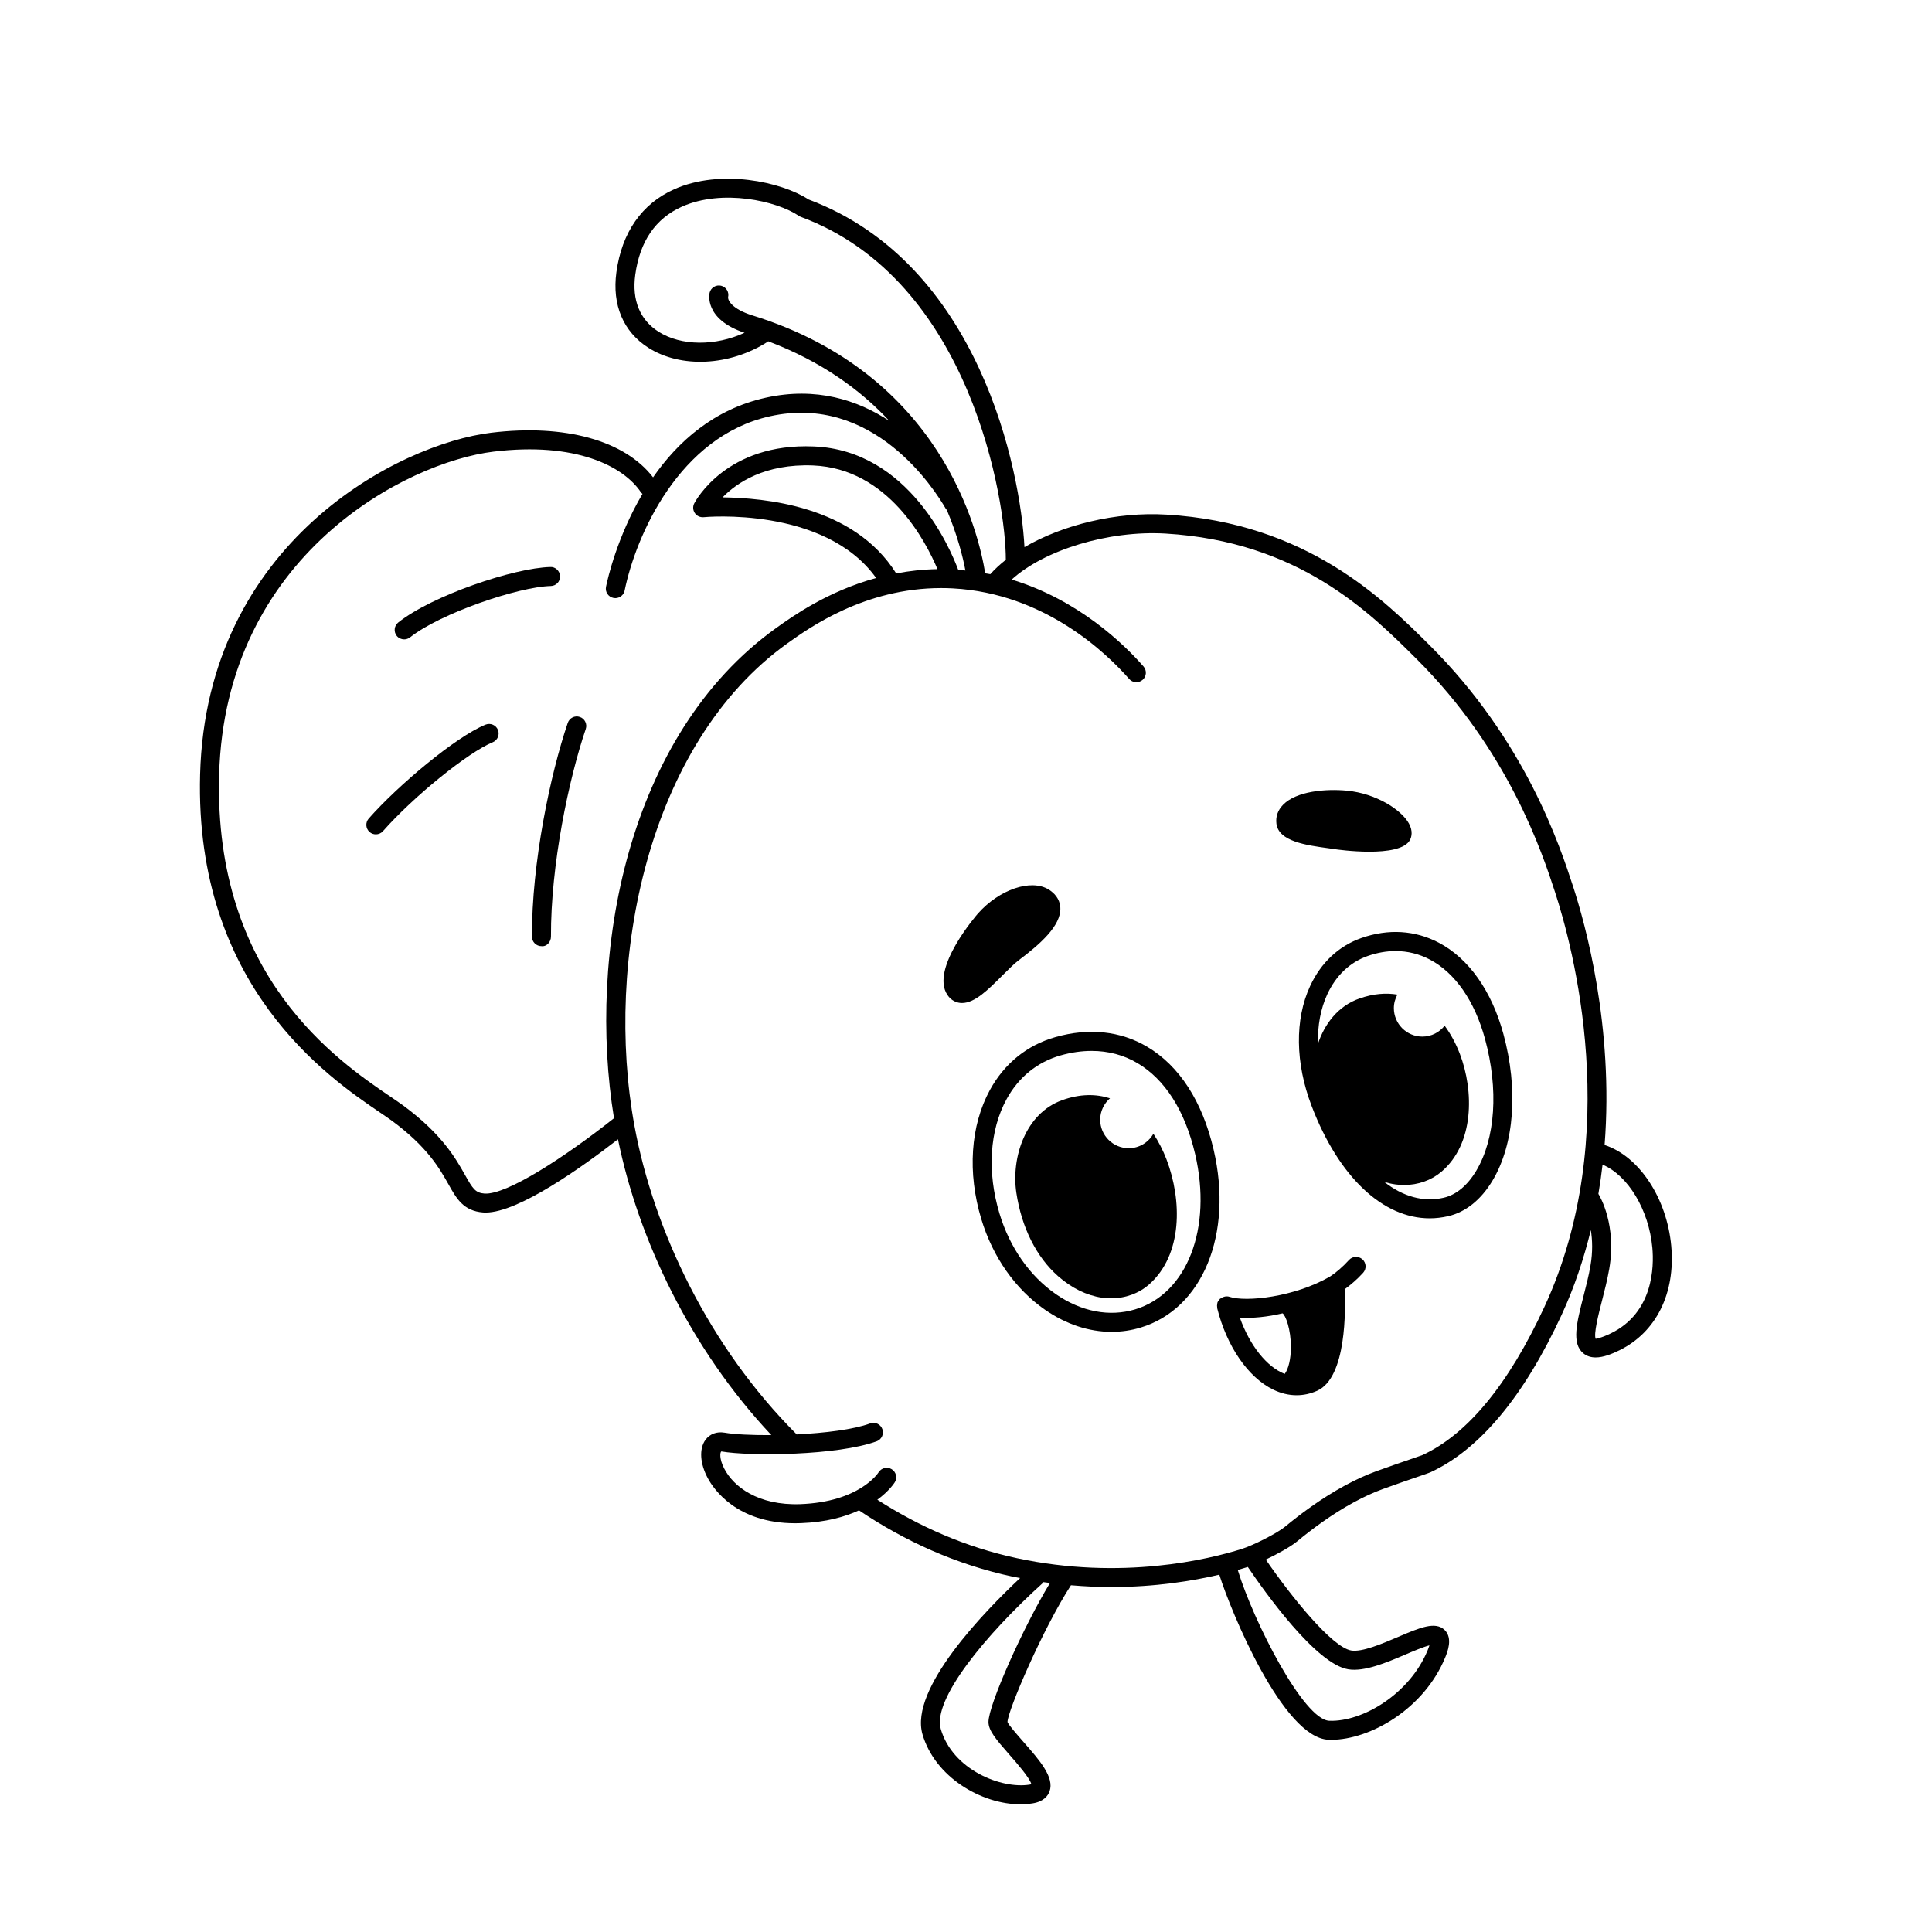 <?xml version="1.0" encoding="UTF-8"?>
<!-- Uploaded to: SVG Repo, www.svgrepo.com, Generator: SVG Repo Mixer Tools -->
<svg fill="#000000" width="800px" height="800px" version="1.1" viewBox="144 144 512 512" xmlns="http://www.w3.org/2000/svg">
 <g>
  <path d="m251.11 313.44c0.551 0 1.102-0.18 1.566-0.543 7.969-6.34 28.707-13.406 37.297-13.602 1.391-0.031 2.492-1.184 2.457-2.578-0.035-1.395-1.273-2.551-2.578-2.457-9.609 0.223-31.297 7.531-40.309 14.695-1.09 0.867-1.27 2.453-0.406 3.543 0.496 0.621 1.23 0.941 1.973 0.941z"/>
  <path d="m272.66 336.04c-7.969 3.281-23.18 16.078-30.945 24.887-0.922 1.047-0.82 2.637 0.223 3.559 0.48 0.422 1.074 0.629 1.668 0.629 0.695 0 1.391-0.289 1.891-0.852 8.082-9.176 22.488-20.848 29.086-23.562 1.285-0.527 1.898-2 1.371-3.289-0.535-1.285-2.004-1.895-3.293-1.371z"/>
  <path d="m297.66 334c-1.316-0.457-2.746 0.258-3.195 1.57-4.629 13.598-9.574 37.129-9.492 56.668 0.004 1.387 1.133 2.508 2.519 2.508 1.387 0.176 2.523-1.137 2.519-2.527-0.082-18.957 4.727-41.812 9.219-55.027 0.449-1.312-0.258-2.746-1.57-3.191z"/>
  <path d="m586.9 474.25c-1.152-12.746-8.543-23.859-17.668-26.812 2.465-31.301-5.09-58.566-8.41-68.695-3.438-10.52-12.57-38.465-37.918-63.711-12.191-12.148-32.598-32.469-69.805-34.656-13.25-0.797-27.469 2.695-37.605 8.625-1.059-20.297-11.875-75.164-57.223-92.141-7.18-4.691-23.32-8.191-35.609-2.699-8.578 3.828-13.875 11.43-15.312 21.98-1.18 8.68 1.824 15.785 8.465 20.016 8.637 5.496 21.637 4.848 31.625-1.582 0.055-0.035 0.082-0.09 0.133-0.133 14.121 5.336 24.512 12.93 32.109 21.109-8.387-5.508-19.348-9.125-32.758-6.152-13.852 3.078-23.371 11.777-29.855 21.105-7.5-9.75-23.316-14.199-42.906-11.824-24.449 2.969-75.484 29.004-77.133 90.551-1.5 56.184 34.164 80.414 47.59 89.535 1.301 0.883 2.414 1.637 3.281 2.277 9.402 6.926 12.609 12.652 14.957 16.82 2.121 3.785 3.961 7.055 9.176 7.457 0.215 0.016 0.438 0.023 0.664 0.023 8.742 0 25.66-12.113 35.07-19.422 5.422 26.621 19.285 55.656 40.652 78.402-5.231 0.035-9.824-0.195-12.41-0.648-2.062-0.352-3.918 0.336-5.059 1.91-1.703 2.359-1.473 6.238 0.609 10.133 1.531 2.863 7.629 11.961 23.172 11.961 0.5 0 1.008-0.012 1.523-0.031 6.625-0.246 11.645-1.656 15.391-3.387 12.086 8.133 25.664 14.344 40.793 17.59 0.641 0.137 1.258 0.223 1.898 0.348-9.41 8.828-29.383 29.328-25.867 41.414 3.309 11.367 15.664 18.547 25.953 18.547 1.109 0 2.191-0.086 3.238-0.25 2.934-0.48 4.051-1.996 4.481-3.18 1.328-3.707-2.641-8.238-6.848-13.027-1.621-1.848-4.07-4.637-4.301-5.356 0.066-3.019 9.355-24.707 16.82-36.238 3.664 0.309 7.227 0.48 10.609 0.48 11.785 0 21.676-1.637 28.707-3.285 3.039 9.684 16.898 43.363 28.996 43.754 0.211 0.004 0.418 0.012 0.629 0.012 10.363 0 24.652-8.191 30.242-21.828 0.57-1.387 2.082-5.066-0.121-7.246-2.449-2.418-6.621-0.645-12.383 1.82-4.246 1.812-9.543 4.07-12.402 3.586-5.113-0.852-15.965-14.383-22.645-24.098 3.176-1.496 6.621-3.426 8.395-4.891 3.492-2.891 8.926-7.031 14.984-10.309 2.691-1.457 5.188-2.602 7.648-3.492 3.699-1.344 7.125-2.516 9.426-3.305 1.742-0.594 2.891-0.996 3.152-1.117 13.062-6.039 24.766-20.066 34.777-41.695 3.445-7.445 5.918-15 7.758-22.504 0.414 2.559 0.543 5.738-0.098 9.441-0.457 2.66-1.168 5.438-1.859 8.121-1.789 6.988-3.203 12.504-0.012 15.105 0.953 0.777 2.07 1.078 3.25 1.078 2.07 0 4.336-0.934 6.289-1.891 9.734-4.773 14.875-15.094 13.742-27.598zm-243.5-246.66c-5.352-1.664-6.539-3.969-6.445-4.832 0.324-1.355-0.516-2.715-1.863-3.039-1.34-0.312-2.715 0.516-3.039 1.863-0.07 0.289-1.508 7.004 9.262 10.609-7.703 3.543-16.785 3.543-22.789-0.277-4.953-3.152-7.094-8.375-6.176-15.09 1.203-8.855 5.367-14.934 12.375-18.062 10.621-4.75 25.07-1.57 30.988 2.445 0.168 0.109 0.348 0.207 0.539 0.277 45.246 16.738 54.352 75.859 54.297 90.863-1.531 1.211-2.922 2.481-4.102 3.812-0.441-0.09-0.91-0.145-1.359-0.23-1.762-10.996-11.68-52.824-61.688-68.34zm-70.98 232.72c-2.418-0.188-3.117-1.25-5.164-4.898-2.422-4.316-6.086-10.844-16.363-18.414-0.91-0.672-2.074-1.465-3.438-2.387-14.008-9.516-46.812-31.805-45.383-85.238 1.559-58.262 49.66-82.887 72.711-85.68 21.758-2.648 34.457 3.848 39.086 10.797 0.105 0.16 0.262 0.266 0.395 0.395-6.676 11.297-9.211 22.383-9.664 24.605-0.281 1.367 0.598 2.695 1.961 2.973 0.172 0.035 0.344 0.051 0.508 0.051 1.168 0 2.223-0.82 2.465-2.012 3.004-14.641 14.488-40.84 38.492-46.176 27.426-6.102 43.66 19.355 46.633 24.52 0.066 0.117 0.176 0.191 0.258 0.293 2.816 6.691 4.246 12.426 4.926 16.047-0.629-0.066-1.258-0.133-1.906-0.176-2.023-5.457-13.039-31.66-38.246-32.691-23.109-1.004-31.363 14.414-31.703 15.07-0.43 0.82-0.371 1.812 0.145 2.578 0.52 0.766 1.375 1.168 2.344 1.094 0.316-0.047 32.078-2.961 45.711 16.113-12.852 3.527-22.082 10.102-26.426 13.203-39.805 28.465-50.109 86.629-43.047 129.96-13.082 10.371-28.453 20.344-34.293 19.973zm109.08-164.35c-11.348-18.113-35.23-19.996-46.012-20.152 3.727-3.824 11.164-8.961 24-8.453 19.906 0.816 29.867 20.117 32.953 27.473-3.852 0.059-7.492 0.48-10.941 1.133zm24.457 304.39c0 2.242 1.906 4.516 5.559 8.676 1.914 2.188 5.367 6.117 5.812 7.812-0.117 0.031-0.266 0.07-0.469 0.102-7.488 1.215-20.398-3.91-23.543-14.723-2.273-7.805 11.891-25.004 26.922-38.594 0.109-0.102 0.168-0.23 0.258-0.348 0.594 0.086 1.176 0.145 1.762 0.227-7.106 11.73-16.301 32.277-16.301 36.848zm95.305-13.973c4.324 0.719 10.102-1.742 15.211-3.918 1.969-0.84 4.719-2.012 6.34-2.422-0.102 0.332-0.246 0.762-0.469 1.293-4.734 11.543-17.191 19.016-26.047 18.695-6.828-0.223-20.164-26.434-24.277-39.969 0.973-0.277 1.844-0.539 2.606-0.777 0.02-0.004 0.039-0.016 0.059-0.02 4.465 6.606 18.043 25.699 26.578 27.117zm52-95.996c-9.496 20.516-20.375 33.715-32.285 39.223-0.297 0.121-1.273 0.453-2.711 0.945-2.328 0.797-5.785 1.977-9.516 3.336-2.695 0.977-5.414 2.223-8.324 3.793-6.414 3.473-12.133 7.82-15.801 10.855-2.238 1.855-8.59 5.023-11.523 5.945-8.645 2.731-31.77 8.418-59.602 2.457-13.621-2.918-25.922-8.387-36.996-15.492 3.168-2.328 4.523-4.453 4.641-4.644 0.719-1.18 0.344-2.707-0.832-3.438-1.168-0.73-2.719-0.367-3.461 0.801-0.207 0.324-5.18 7.879-20.781 8.457-11.148 0.387-17.68-4.613-20.156-9.453-1.34-2.609-1.102-4.324-0.754-4.519 7.656 1.324 30.84 1.098 41.172-2.691 1.305-0.48 1.977-1.926 1.496-3.234-0.48-1.305-1.918-1.977-3.234-1.496-4.434 1.629-12.02 2.539-19.457 2.91-23.172-23.137-37.918-54.059-43.012-81.828-7.965-43.414 3.414-101.27 40.582-127.84 5.719-4.09 20.449-14.625 40.699-14.625 1.039 0 2.086 0.023 3.148 0.086 24.305 1.309 40.75 17.227 46.691 24.012 0.918 1.047 2.508 1.148 3.559 0.23 1.047-0.918 1.152-2.508 0.23-3.559-5.031-5.75-17.121-17.617-34.934-23.023 8.637-7.859 25.633-13.059 40.719-12.195 35.301 2.082 54.105 20.809 66.543 33.199 24.488 24.391 33.352 51.5 36.738 61.848 4.66 14.281 18.258 64.363-2.84 109.94zm17.684 6.945c-2.902 1.422-4 1.387-4.07 1.48-0.594-1.258 0.746-6.508 1.641-10 0.715-2.781 1.449-5.656 1.945-8.508 2.016-11.645-2.434-19.195-2.871-19.906 0.441-2.606 0.812-5.184 1.102-7.75 6.723 2.836 12.281 11.93 13.199 22.066 0.445 4.969 0.281 17.113-10.945 22.617z"/>
  <path d="m501.5 477.91c-1.586 1.758-3.496 3.41-5.023 4.383-9.359 5.445-22.262 6.832-26.676 5.367-0.398-0.133-0.797-0.125-1.184-0.059-0.121 0.02-0.223 0.059-0.336 0.098-0.289 0.09-0.543 0.223-0.781 0.402-0.059 0.047-0.145 0.051-0.203 0.105-0.031 0.023-0.031 0.07-0.059 0.098-0.266 0.266-0.492 0.578-0.621 0.957-0.004 0.016 0 0.031-0.004 0.047-0.02 0.055-0.012 0.117-0.02 0.176-0.082 0.348-0.086 0.691-0.023 1.027 0.012 0.051-0.016 0.105-0.004 0.156 2.508 10.086 8.191 18.363 14.844 21.594 2.051 0.996 4.141 1.492 6.211 1.492 1.855 0 3.688-0.398 5.461-1.195 7.812-3.512 7.516-21.676 7.262-26.887 1.656-1.211 3.375-2.684 4.898-4.367 0.938-1.031 0.855-2.625-0.176-3.562-1.035-0.934-2.633-0.859-3.566 0.168zm-17.031 30.191c-4.742-1.82-9.27-7.547-11.891-14.902 3.281 0.191 7.297-0.191 11.32-1.152 0.762 0.488 2.223 4.121 2.203 9.035-0.016 3.094-0.637 5.684-1.633 7.019z"/>
  <path d="m465.62 448.66c-2.992-12.809-9.094-22.242-17.648-27.285-7.043-4.16-15.438-5.039-24.258-2.539-7.508 2.121-13.512 6.961-17.367 14-5.168 9.445-6.012 21.922-2.297 34.223 3.031 10.062 9.027 18.59 16.879 24.031 5.598 3.875 11.664 5.863 17.648 5.863 2.606 0 5.188-0.371 7.707-1.137 16.434-4.957 24.562-24.785 19.336-47.156zm-20.789 42.336c-6.832 2.051-14.293 0.621-21.035-4.047-6.918-4.793-12.219-12.367-14.922-21.34-3.324-11.023-2.637-22.082 1.895-30.348 3.188-5.824 8.141-9.824 14.316-11.574 2.816-0.797 5.566-1.188 8.223-1.188 4.379 0 8.473 1.078 12.105 3.223 7.34 4.328 12.629 12.66 15.305 24.094 4.598 19.691-2.082 37.012-15.887 41.18z"/>
  <path d="m525.28 393.82c-6.281-3.301-13.355-3.727-20.465-1.246-6.019 2.106-10.73 6.516-13.621 12.746-4.098 8.832-3.945 20.434 0.418 31.82 7.203 18.816 18.871 29.73 31.266 29.73 1.617 0 3.25-0.188 4.883-0.562 4.66-1.078 8.734-4.352 11.789-9.461 5.785-9.684 6.852-24.223 2.852-38.883-3.113-11.402-9.188-19.973-17.121-24.145zm9.938 60.445c-2.332 3.906-5.309 6.379-8.602 7.141-5.406 1.25-10.809-0.301-15.77-4.188 0.984 0.301 1.977 0.527 2.969 0.664 0.766 0.105 1.527 0.156 2.277 0.156 3.688 0 7.195-1.223 9.871-3.488 8.746-7.406 8.68-21.387 4.922-31.242-1.008-2.637-2.359-5.203-4.039-7.488-1.387 1.742-3.496 2.887-5.898 2.887-4.172 0-7.559-3.387-7.559-7.559 0-1.301 0.359-2.504 0.938-3.57-3.004-0.5-6.344-0.262-10.031 1.023-5.652 1.965-9.25 6.688-11.023 12.02-0.117-4.82 0.707-9.324 2.492-13.168 2.309-4.969 6.012-8.465 10.715-10.113 2.484-0.867 4.953-1.301 7.359-1.301 3.176 0 6.246 0.75 9.094 2.254 6.68 3.512 11.863 10.973 14.602 21.004 3.644 13.359 2.777 26.434-2.316 34.969z"/>
  <path d="m449.66 444.45c-1.301 2.281-3.727 3.836-6.539 3.836-4.172 0-7.559-3.387-7.559-7.559 0-2.266 1.02-4.277 2.602-5.664-3.684-1.184-7.906-1.219-12.672 0.488-9.766 3.488-13.543 15.25-12.152 24.539 1.387 9.211 5.32 17.062 11.074 22.121 3.578 3.148 7.586 5.113 11.602 5.688 0.812 0.117 1.613 0.172 2.414 0.172 3.793 0 7.379-1.293 10.102-3.691 8.934-7.883 8.742-22.332 4.594-33.156-0.902-2.356-2.07-4.652-3.465-6.773z"/>
  <path d="m413.96 398.48c5.582-4.195 11.266-9.133 11.039-13.898-0.066-1.387-0.66-3.359-3.113-4.863-4.676-2.867-13.078 0-18.73 6.383-0.125 0.145-12.773 14.582-8.082 21.566 1.059 1.578 2.449 2.019 3.426 2.117 0.152 0.016 0.309 0.02 0.457 0.02 3.402 0 6.957-3.566 10.715-7.332 1.598-1.594 3.098-3.098 4.289-3.992z"/>
  <path d="m482.27 362.3c0.586 4.695 7.93 5.699 13.836 6.504l1.793 0.258c0.086 0.016 4.387 0.645 8.992 0.645 4.613 0 9.531-0.637 10.801-3.168 0.363-0.73 0.812-2.262-0.316-4.309-2.039-3.688-8.727-7.949-16.391-8.695-5.621-0.539-13.422 0.105-16.953 3.738-1.391 1.418-2 3.156-1.762 5.027z"/>
 </g>
</svg>